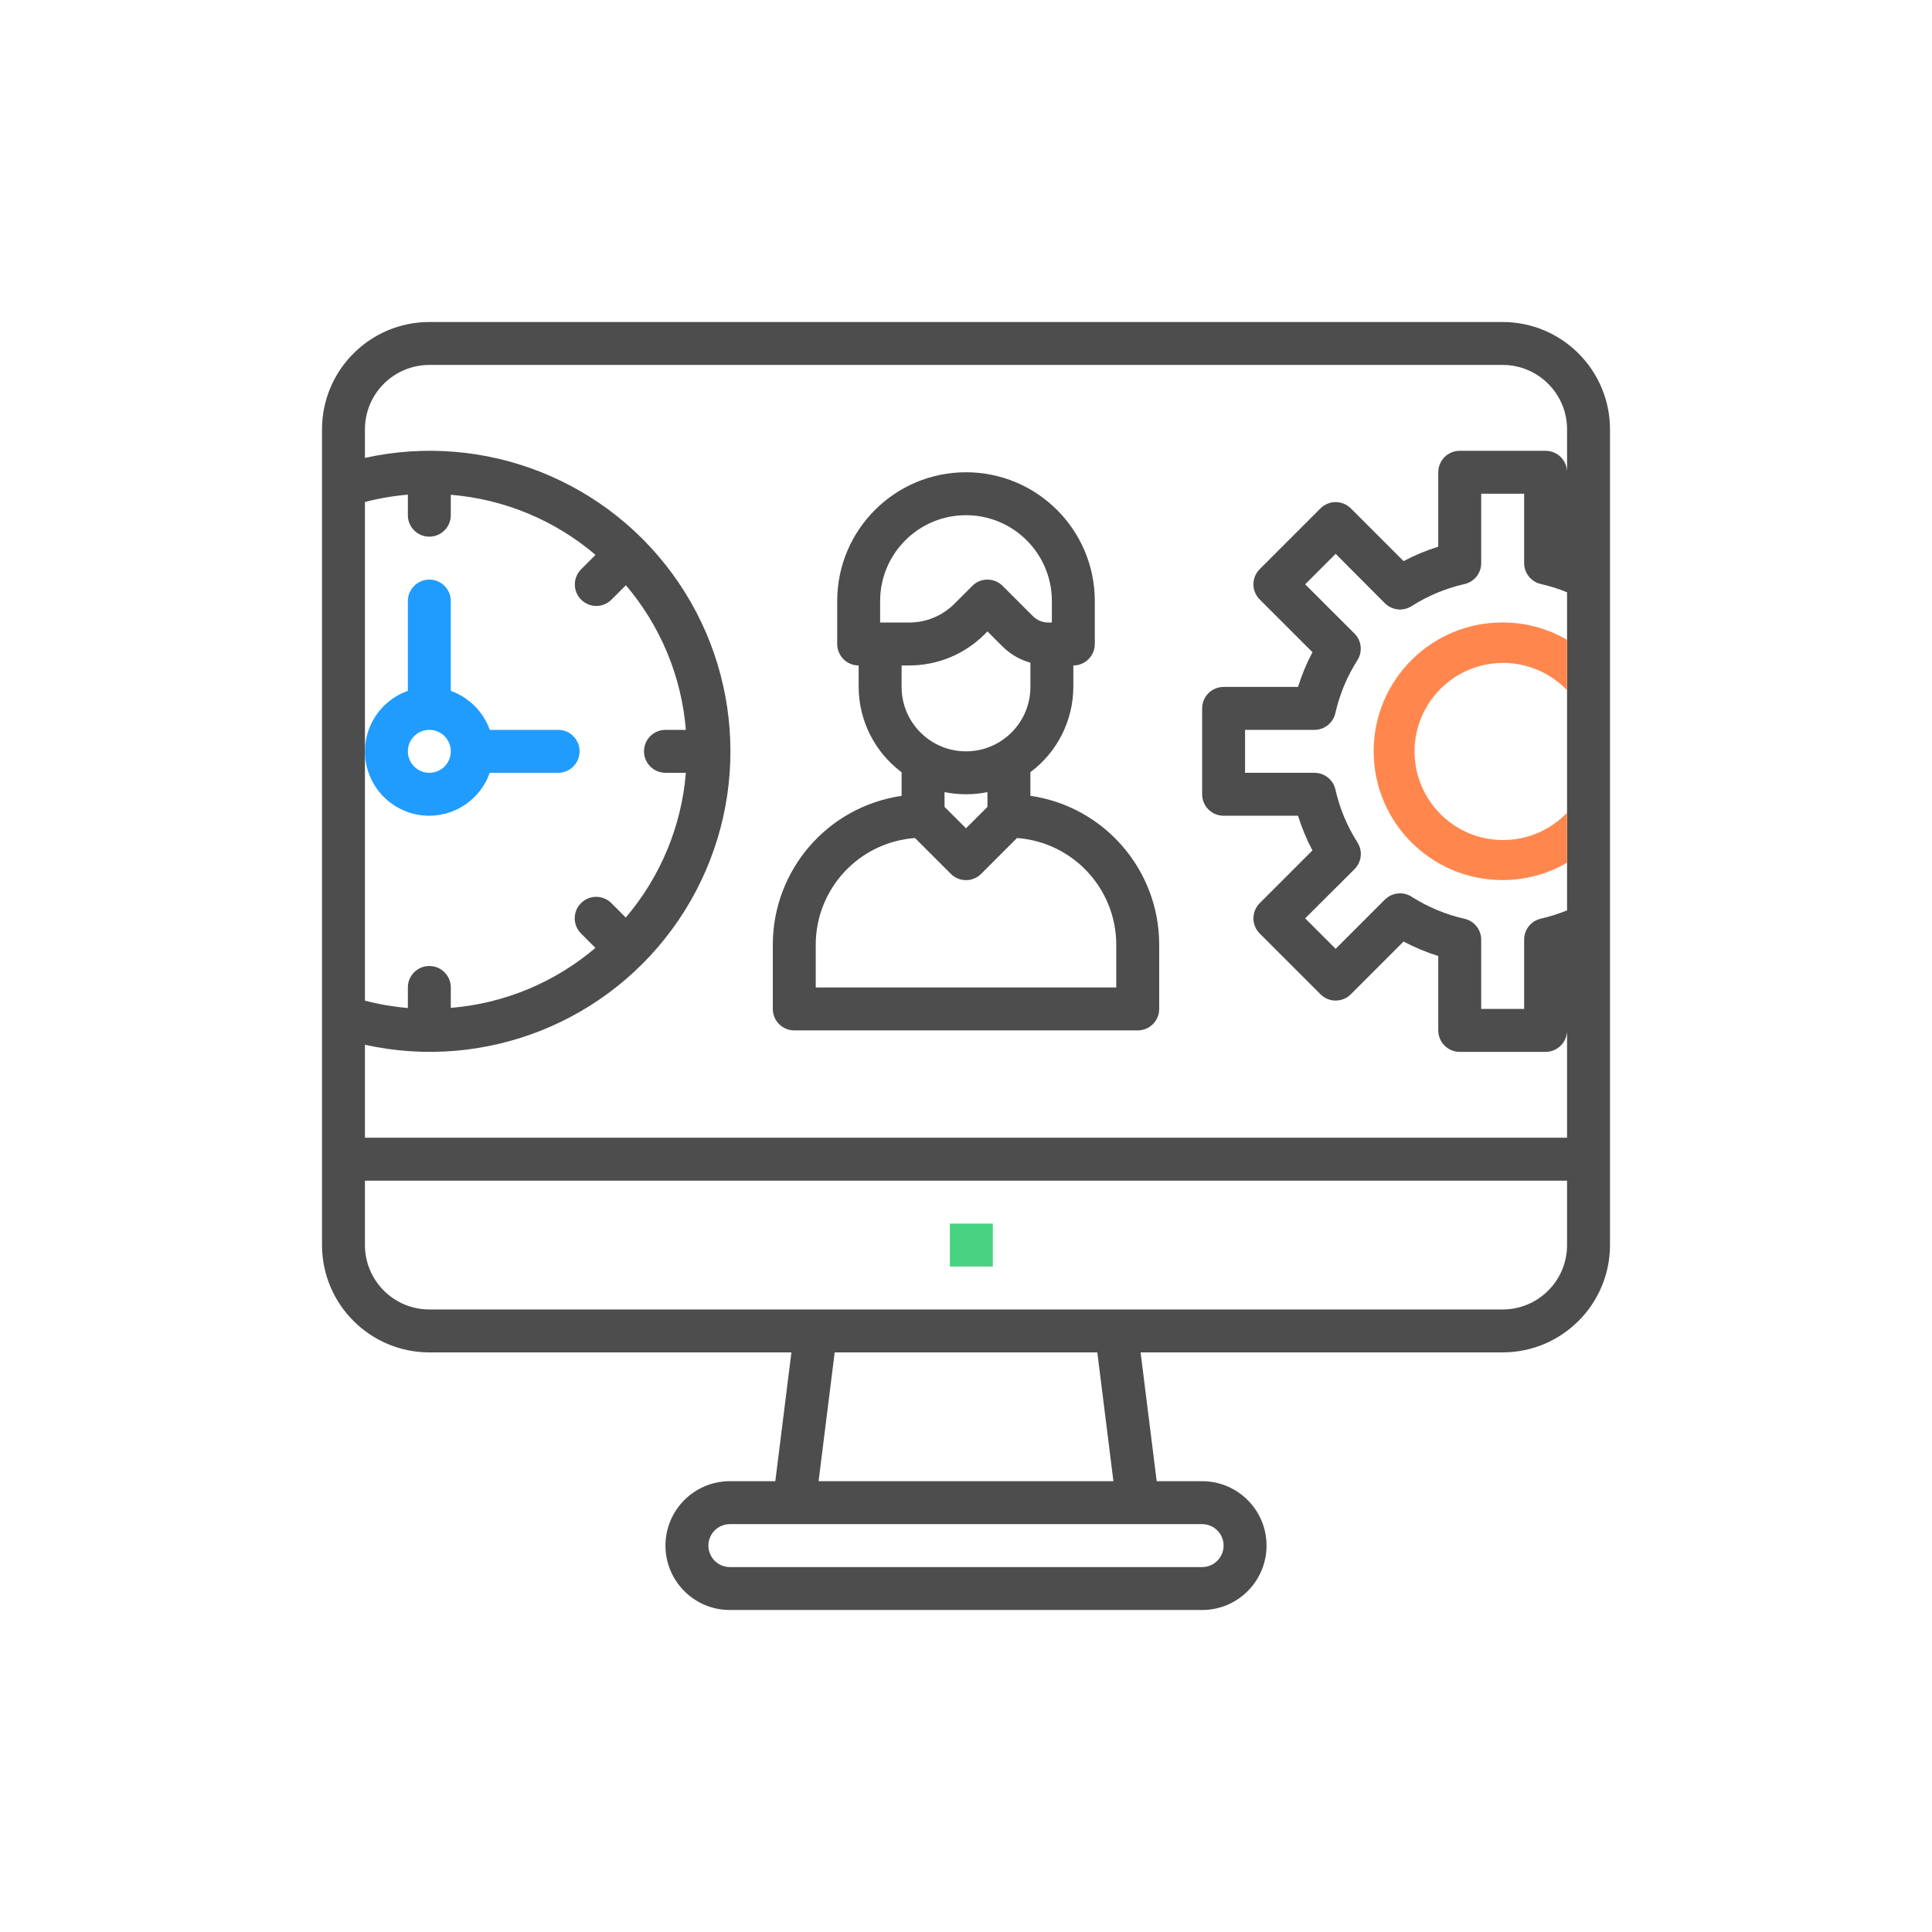 <?xml version="1.0" encoding="UTF-8"?>
<svg width="120px" height="120px" viewBox="0 0 120 120" version="1.1" xmlns="http://www.w3.org/2000/svg" xmlns:xlink="http://www.w3.org/1999/xlink">
    <!-- Generator: Sketch 55.2 (78181) - https://sketchapp.com -->
    <title>icon/120/control</title>
    <desc>Created with Sketch.</desc>
    <g id="icon/120/control" stroke="none" stroke-width="1" fill="none" fill-rule="evenodd">
        <path d="M93.333,20 C97.013,20.004 99.996,22.987 100,26.667 L100,77.333 C99.996,81.013 97.013,83.996 93.333,84 L70.844,84 L71.844,92 L74.667,92 C76.876,92 78.667,93.791 78.667,96 C78.667,98.209 76.876,100 74.667,100 L45.333,100 C43.124,100 41.333,98.209 41.333,96 C41.333,93.791 43.124,92 45.333,92 L48.156,92 L49.156,84 L26.667,84 C22.987,83.996 20.004,81.013 20,77.333 L20,26.667 C20.004,22.987 22.987,20.004 26.667,20 L93.333,20 Z M90.967,57.067 C91.569,57.206 91.997,57.741 92,58.36 L92,62.667 L94.667,62.667 L94.667,58.36 C94.667,57.738 95.096,57.199 95.703,57.06 C96.259,56.933 96.805,56.761 97.333,56.545 L97.333,36.788 C96.805,36.572 96.259,36.4 95.703,36.273 C95.096,36.135 94.667,35.595 94.667,34.973 L94.667,30.667 L92,30.667 L92,34.973 C92.002,35.596 91.573,36.137 90.967,36.277 C89.801,36.54 88.689,37.003 87.681,37.645 C87.154,37.985 86.461,37.91 86.017,37.467 L82.96,34.4 L81.067,36.293 L84.129,39.351 C84.572,39.794 84.646,40.486 84.307,41.013 C83.665,42.021 83.203,43.133 82.94,44.299 C82.801,44.904 82.262,45.334 81.64,45.333 L77.333,45.333 L77.333,48 L81.64,48 C82.263,47.998 82.804,48.427 82.944,49.035 C83.206,50.2 83.669,51.311 84.311,52.319 C84.65,52.846 84.576,53.539 84.133,53.983 L81.067,57.04 L82.96,58.933 L86.017,55.877 C86.461,55.434 87.154,55.359 87.681,55.699 C88.689,56.341 89.801,56.804 90.967,57.067 Z M26.667,22.667 C24.458,22.667 22.667,24.458 22.667,26.667 L22.667,28.441 C30.133,26.788 37.853,29.857 42.148,36.185 C46.442,42.513 46.442,50.82 42.148,57.148 C37.853,63.477 30.133,66.545 22.667,64.892 L22.667,70.667 L97.333,70.667 L97.333,64 C97.333,64.736 96.736,65.333 96,65.333 L90.667,65.333 C89.93,65.333 89.333,64.736 89.333,64 L89.333,59.379 C88.589,59.145 87.868,58.845 87.177,58.481 L83.903,61.756 C83.382,62.277 82.538,62.277 82.017,61.756 L78.244,57.983 C77.723,57.462 77.723,56.618 78.244,56.097 L81.517,52.823 C81.155,52.132 80.855,51.411 80.621,50.667 L76,50.667 C75.264,50.667 74.667,50.07 74.667,49.333 L74.667,44 C74.667,43.264 75.264,42.667 76,42.667 L80.621,42.667 C80.855,41.922 81.155,41.2 81.519,40.509 L78.244,37.236 C77.723,36.715 77.723,35.871 78.244,35.351 L82.017,31.577 C82.538,31.057 83.382,31.057 83.903,31.577 L87.177,34.852 C87.868,34.489 88.589,34.188 89.333,33.955 L89.333,29.333 C89.333,28.597 89.93,28 90.667,28 L96,28 C96.736,28 97.333,28.597 97.333,29.333 L97.333,26.667 C97.333,24.458 95.542,22.667 93.333,22.667 L26.667,22.667 Z M28,32 C28,32.736 27.403,33.333 26.667,33.333 C25.93,33.333 25.333,32.736 25.333,32 L25.333,30.724 C24.433,30.8 23.541,30.953 22.667,31.181 L22.667,62.152 C23.541,62.38 24.433,62.533 25.333,62.609 L25.333,61.333 C25.333,60.597 25.93,60 26.667,60 C27.403,60 28,60.597 28,61.333 L28,62.601 C31.311,62.332 34.453,61.028 36.983,58.875 L36.088,57.98 C35.567,57.459 35.567,56.615 36.088,56.095 C36.609,55.574 37.453,55.574 37.973,56.095 L38.868,56.989 C41.025,54.459 42.331,51.314 42.601,48 L41.333,48 C40.597,48 40,47.403 40,46.667 C40,45.93 40.597,45.333 41.333,45.333 L42.601,45.333 C42.332,42.022 41.028,38.88 38.875,36.351 L37.98,37.245 C37.459,37.766 36.615,37.766 36.095,37.245 C35.574,36.725 35.574,35.881 36.095,35.36 L36.989,34.465 C34.459,32.308 31.314,31.002 28,30.732 L28,32 Z M76,96 C76,95.264 75.403,94.667 74.667,94.667 L45.333,94.667 C44.597,94.667 44,95.264 44,96 C44,96.736 44.597,97.333 45.333,97.333 L74.667,97.333 C75.403,97.333 76,96.736 76,96 Z M69.156,92 L68.156,84 L51.844,84 L50.844,92 L69.156,92 Z M93.333,81.333 C95.542,81.333 97.333,79.542 97.333,77.333 L97.333,73.333 L22.667,73.333 L22.667,77.333 C22.667,79.542 24.458,81.333 26.667,81.333 L93.333,81.333 Z M49.333,64 C48.597,64 48,63.403 48,62.667 L48,58.667 C48.008,54.031 51.412,50.101 56,49.432 L56,47.965 C54.327,46.717 53.339,44.754 53.333,42.667 L53.333,41.333 C52.597,41.333 52,40.736 52,40 L52,37.333 C52,32.915 55.582,29.333 60,29.333 C64.418,29.333 68,32.915 68,37.333 L68,40 C68,40.736 67.403,41.333 66.667,41.333 L66.667,42.667 C66.659,44.753 65.672,46.714 64,47.961 L64,49.428 C68.589,50.097 71.994,54.029 72,58.667 L72,62.667 C72,63.403 71.403,64 70.667,64 L49.333,64 Z M54.667,37.333 L54.667,38.667 L56.457,38.667 C57.519,38.67 58.538,38.248 59.287,37.496 L60.391,36.391 C60.911,35.87 61.755,35.87 62.276,36.391 L64.161,38.276 C64.412,38.525 64.751,38.665 65.104,38.667 L65.333,38.667 L65.333,37.333 C65.333,34.388 62.946,32 60,32 C57.054,32 54.667,34.388 54.667,37.333 Z M56.457,41.333 L56,41.333 L56,42.667 C56,44.876 57.791,46.667 60,46.667 C62.209,46.667 64,44.876 64,42.667 L64,41.16 C63.349,40.98 62.756,40.636 62.276,40.161 L61.333,39.22 L61.172,39.381 C59.924,40.636 58.227,41.338 56.457,41.333 Z M61.333,49.2 C60.894,49.289 60.448,49.334 60,49.333 C59.552,49.334 59.106,49.289 58.667,49.2 L58.667,50.116 L60,51.449 L61.333,50.116 L61.333,49.2 Z M50.667,58.667 L50.667,61.333 L69.333,61.333 L69.333,58.667 C69.323,55.189 66.636,52.306 63.168,52.051 L60.943,54.276 C60.422,54.797 59.578,54.797 59.057,54.276 L56.832,52.051 C53.364,52.306 50.677,55.189 50.667,58.667 Z" id="Combined-Shape" fill="#4D4D4D"></path>
        <rect id="Rectangle" fill="#47D382" x="59" y="76" width="2.667" height="2.667"></rect>
        <path d="M26.667,50.667 C28.356,50.66 29.858,49.592 30.421,48 L34.667,48 C35.403,48 36,47.403 36,46.667 C36,45.93 35.403,45.333 34.667,45.333 L30.421,45.333 C30.018,44.204 29.129,43.315 28,42.912 L28,37.333 C28,36.597 27.403,36 26.667,36 C25.93,36 25.333,36.597 25.333,37.333 L25.333,42.912 C23.498,43.558 22.396,45.434 22.726,47.352 C23.056,49.27 24.721,50.67 26.667,50.667 Z M26.667,45.333 C27.403,45.333 28,45.93 28,46.667 C28,47.403 27.403,48 26.667,48 C25.93,48 25.333,47.403 25.333,46.667 C25.333,45.93 25.93,45.333 26.667,45.333 Z" id="Shape" fill="#209CFF"></path>
        <path d="M97.333,39.739 L97.333,42.872 C96.332,41.827 94.923,41.176 93.361,41.176 C90.323,41.176 87.861,43.638 87.861,46.676 C87.861,49.713 90.323,52.176 93.361,52.176 C94.923,52.176 96.332,51.525 97.333,50.48 L97.333,53.584 C96.154,54.269 94.783,54.662 93.321,54.662 C88.903,54.662 85.321,51.08 85.321,46.662 C85.321,42.243 88.903,38.662 93.321,38.662 C94.783,38.662 96.154,39.054 97.333,39.739 Z" id="Combined-Shape" fill="#FF874D"></path>
    </g>
</svg>
